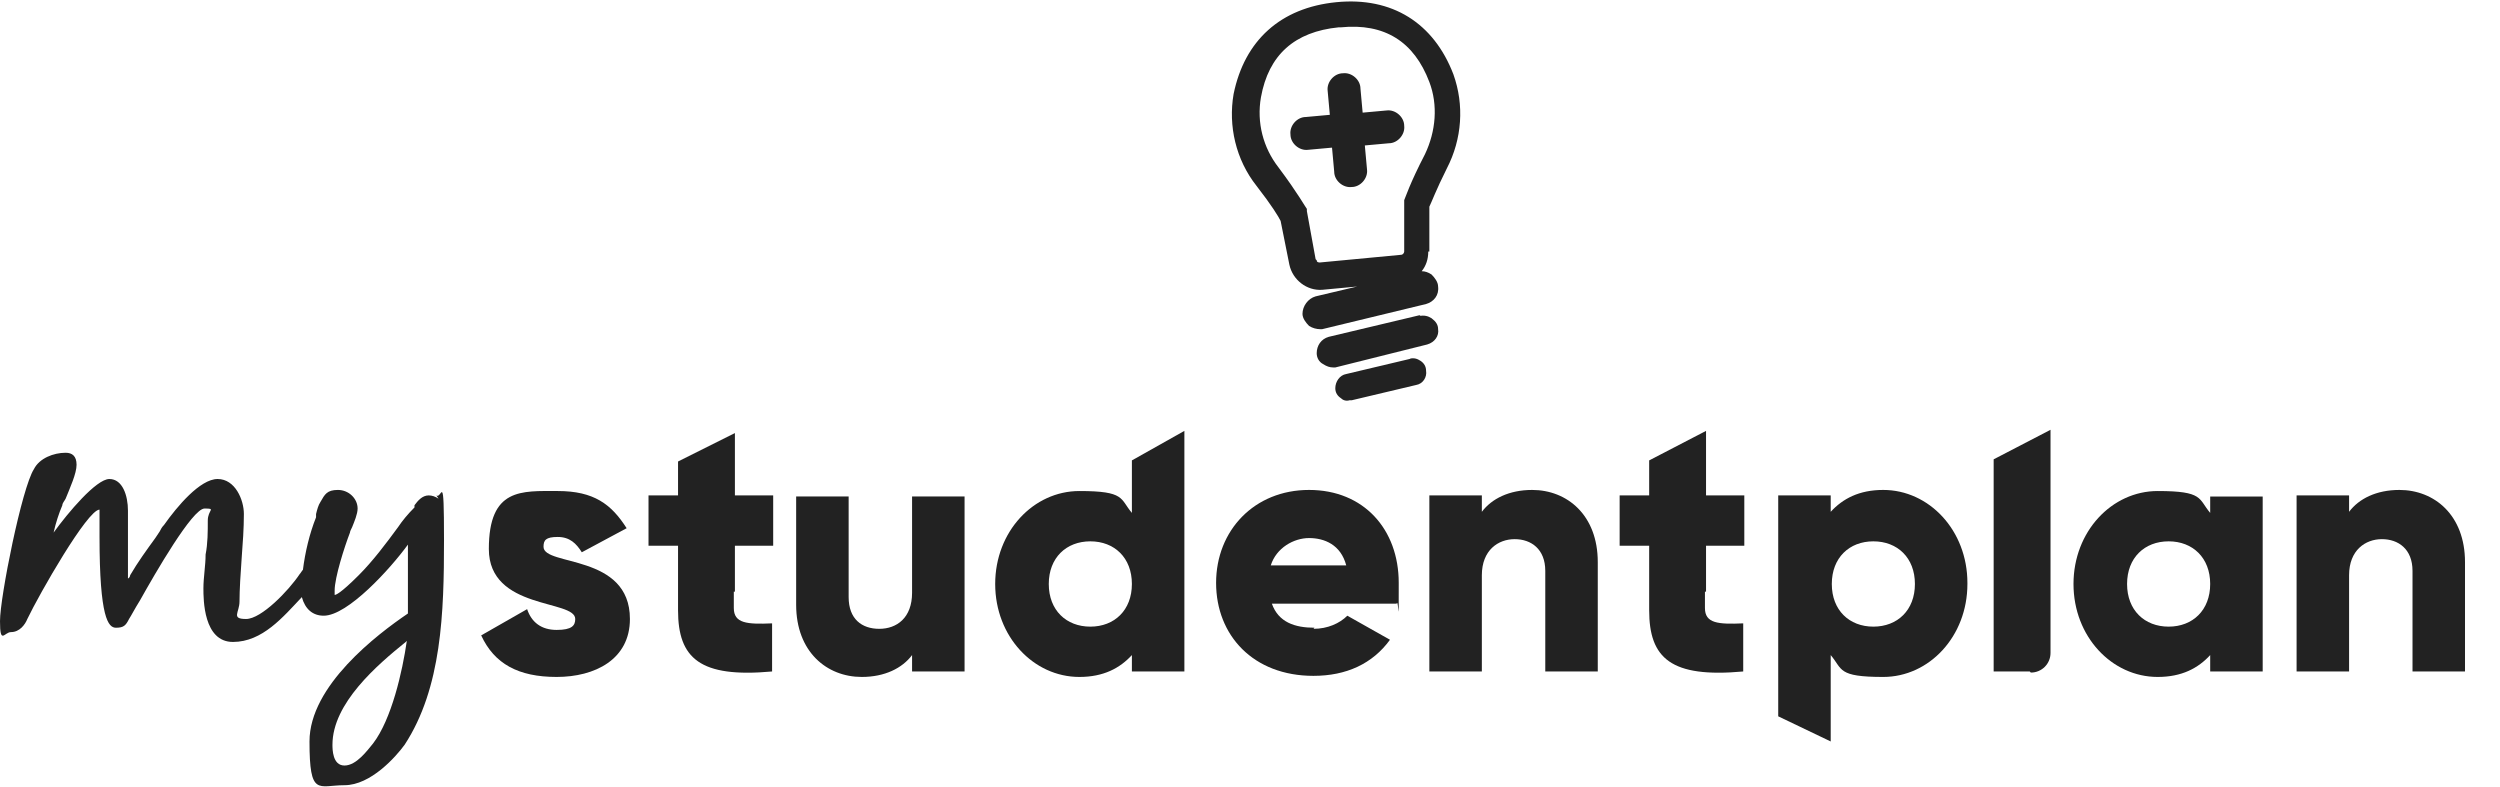 <?xml version="1.0" encoding="UTF-8"?>
<svg id="Layer_1" xmlns="http://www.w3.org/2000/svg" version="1.1" xmlns:xlink="http://www.w3.org/1999/xlink" viewBox="0 0 228.6 72">
  <!-- Generator: Adobe Illustrator 29.8.0, SVG Export Plug-In . SVG Version: 2.1.1 Build 160)  -->
  <defs>
    <style>
      .st0 {
        fill: none;
      }

      .st1 {
        fill: #222;
      }

      .st2 {
        clip-path: url(#clippath);
      }
    </style>
    <clipPath id="clippath">
      <rect class="st0" width="225.4" height="72"/>
    </clipPath>
  </defs>
  <g class="st2">
    <path class="st1" d="M37.2,58.6c-.4,2.8-1.4,7.2-3.1,9.4-.5.6-1.5,2-2.6,2s-1.1-1.5-1.1-1.9c0-3.8,4.1-7.3,6.7-9.4M40.1,45.6c-.3-.2-.6-.3-.9-.3-.6,0-1,.5-1.3.9v.2c-.6.6-1.1,1.2-1.5,1.8-1.1,1.5-2.3,3.1-3.6,4.4-1.7,1.7-2.1,1.8-2.2,1.8,0,0,0-.1,0-.4,0-1.2.9-4,1.4-5.3,0-.1.1-.3.2-.5.2-.5.5-1.2.5-1.7,0-.9-.8-1.7-1.8-1.7s-1.2.4-1.6,1.1c-.2.3-.3.7-.4,1.1v.3c-.6,1.5-1,3.2-1.2,4.8-.1.1-.2.3-.3.4h0c-1,1.5-3.5,4.1-4.9,4.1s-.6-.6-.6-1.6.1-2.7.2-4c.1-1.3.2-2.7.2-4s-.8-3.2-2.4-3.2-3.7,2.5-4.9,4.2c-.2.2-.3.4-.4.6l-.4.6c-.8,1.1-1.6,2.2-2.3,3.4,0,0,0,.2-.2.3,0-.3,0-.8,0-1.3v-4.9c0-1.4-.5-2.9-1.7-2.9s-3.8,3.1-5.1,4.9c.2-.9.5-1.8.8-2.5,0-.2.2-.4.3-.6.4-1,1-2.3,1-3.1s-.4-1.1-1-1.1c-1.1,0-2.4.5-2.9,1.5C2,44.6,0,54.6,0,56.8s.4,1,1,1c.8,0,1.3-.7,1.5-1.2,1.1-2.3,5.5-10,6.6-10,0,0,0,.1,0,.4v2.1c0,7.4.8,8.3,1.5,8.3s.9-.2,1.2-.8c.2-.3.5-.9,1-1.7,1.4-2.5,4.8-8.4,5.9-8.4s.3.1.3,1.1,0,2.1-.2,3.1c0,1-.2,2.1-.2,3.1s0,4.9,2.7,4.9,4.6-2.3,6.3-4.1c.3,1.1,1,1.7,2,1.7,2.2,0,6.1-4.3,7.7-6.5,0,1.5,0,3,0,4.5s0,1.2,0,1.8c-2.8,1.9-9,6.6-9,11.7s.8,4,3.2,4,4.7-2.6,5.5-3.7c3.4-5.2,3.6-12.1,3.6-18.7s-.2-3.7-.7-4.1"/>
    <path class="st1" d="M225.4,51.5v9.9h-4.8v-9.2c0-2-1.3-2.9-2.8-2.9s-3,1-3,3.3v8.8h-4.8v-16.1h4.8v1.5c.9-1.2,2.5-2,4.6-2,3.2,0,6,2.3,6,6.6"/>
    <path class="st1" d="M57.6,56.6c0,3.7-3.2,5.3-6.7,5.3s-5.7-1.2-6.9-3.8l4.2-2.4c.4,1.2,1.3,1.9,2.7,1.9s1.7-.4,1.7-1c0-1.8-7.9-.8-7.9-6.4s3-5.3,6.3-5.3,4.9,1.2,6.3,3.4l-4.1,2.2c-.5-.8-1.1-1.4-2.2-1.4s-1.3.3-1.3.9c0,1.8,7.9.6,7.9,6.6"/>
    <path class="st1" d="M88.2,45.3v16.1h-4.8v-1.5c-.9,1.2-2.5,2-4.6,2-3.2,0-6-2.3-6-6.6v-9.9h4.8v9.2c0,2,1.2,2.9,2.8,2.9s3-1,3-3.3v-8.8h4.8Z"/>
    <path class="st1" d="M103.5,53.4c0-2.4-1.6-3.9-3.8-3.9s-3.8,1.5-3.8,3.9,1.6,3.9,3.8,3.9,3.8-1.5,3.8-3.9M108.3,39.3v22.1s-4.8,0-4.8,0v-1.5c-1.1,1.2-2.6,2-4.8,2-4.2,0-7.7-3.7-7.7-8.5s3.5-8.5,7.7-8.5,3.7.7,4.8,2v-4.8s4.8-2.7,4.8-2.7Z"/>
    <path class="st1" d="M123.1,51.7c-.5-1.9-2-2.5-3.4-2.5s-3,.9-3.5,2.5h6.9ZM120.1,57.5c1.3,0,2.4-.5,3.1-1.2l3.9,2.2c-1.6,2.2-4,3.3-7,3.3-5.5,0-8.9-3.7-8.9-8.5s3.5-8.5,8.5-8.5,8.2,3.6,8.2,8.5,0,1.3-.2,1.9h-11.4c.6,1.7,2.1,2.2,3.9,2.2"/>
    <path class="st1" d="M146.1,51.5v9.9h-4.8v-9.2c0-2-1.3-2.9-2.8-2.9s-3,1-3,3.3v8.8h-4.8v-16.1h4.8v1.5c.9-1.2,2.5-2,4.6-2,3.2,0,6,2.3,6,6.6"/>
    <path class="st1" d="M175.1,53.4c0-2.4-1.6-3.9-3.8-3.9s-3.8,1.5-3.8,3.9,1.6,3.9,3.8,3.9,3.8-1.5,3.8-3.9M179.9,53.4c0,4.8-3.5,8.5-7.7,8.5s-3.7-.7-4.8-2v7.9l-4.8-2.3v-20.2h4.8v1.5c1.1-1.2,2.6-2,4.8-2,4.2,0,7.7,3.7,7.7,8.5"/>
    <path class="st1" d="M202.1,53.4c0-2.4-1.6-3.9-3.8-3.9s-3.8,1.5-3.8,3.9,1.6,3.9,3.8,3.9,3.8-1.5,3.8-3.9M206.9,45.3v16.1h-4.8v-1.5c-1.1,1.2-2.6,2-4.8,2-4.2,0-7.7-3.7-7.7-8.5s3.5-8.5,7.7-8.5,3.7.7,4.8,2v-1.5h4.8Z"/>
    <path class="st1" d="M67.2,54.1v-4.2h3.5v-4.6h-3.5v-5.7l-5.2,2.6v3.1h-2.7v4.6h2.7v5.9h0c0,4.4,2,6.2,8.6,5.6v-4.4c-2.3.1-3.5,0-3.5-1.4v-1.2c0,0,0-.2,0-.3"/>
    <path class="st1" d="M156,54.1v-4.2h3.5v-4.6h-3.5v-5.9s-5.2,2.7-5.2,2.7v3.2s-2.7,0-2.7,0v4.6h2.7v5.9h0c0,4.4,2,6.2,8.6,5.6v-4.4c-2.3.1-3.5,0-3.5-1.4v-1.2c0,0,0-.2,0-.3"/>
    <path class="st1" d="M185.6,61.4h-3.3v-19.4s5.2-2.7,5.2-2.7v20.4c0,1-.8,1.8-1.8,1.8"/>
    <path class="st1" d="M120.3,23.7l-.8-4.4v-.2c-.1-.1-.8-1.4-2.6-3.8-1.4-1.8-2-4.1-1.6-6.4.7-3.9,3.1-6,7.1-6.4,0,0,.1,0,.2,0,4-.4,6.7,1.3,8.1,5,.8,2.1.6,4.5-.4,6.6-1.4,2.7-1.8,4-1.9,4.2v.2s0,4.5,0,4.5c0,.1-.1.3-.3.3l-7.4.7c-.1,0-.3,0-.3-.2M130.7,23v-4.1c.2-.4.6-1.5,1.6-3.5,1.4-2.7,1.6-5.8.6-8.6-1.8-4.7-5.6-7.1-10.7-6.6,0,0,0,0,0,0,0,0,0,0,0,0-5.1.5-8.4,3.5-9.4,8.4-.5,2.9.2,6,2.1,8.4,1.4,1.8,2,2.8,2.2,3.2l.8,4c.3,1.4,1.6,2.4,3,2.3l3.2-.3-3.8.9c-.7.2-1.2.9-1.2,1.6,0,.4.3.8.6,1.1.3.2.7.3,1,.3,0,0,.2,0,.2,0l9.5-2.3c.7-.2,1.2-.8,1.1-1.6,0-.4-.3-.8-.6-1.1-.3-.2-.6-.3-.9-.3.4-.5.6-1.1.6-1.8"/>
    <path class="st1" d="M129.9,28.8l-8.4,2c-.7.2-1.1.8-1.1,1.5,0,.4.2.8.6,1,.3.2.6.3.9.3,0,0,.1,0,.2,0l8.4-2.1c.7-.2,1.1-.8,1-1.4,0-.4-.2-.7-.6-1-.3-.2-.7-.3-1.1-.2"/>
    <path class="st1" d="M129,32.8l-5.9,1.4c-.6.1-1,.7-1,1.3,0,.4.2.7.5.9.2.2.5.3.8.2,0,0,.1,0,.2,0l5.9-1.4c.6-.1,1-.7.9-1.3,0-.4-.2-.7-.5-.9-.3-.2-.6-.3-1-.2"/>
    <path class="st1" d="M128.4,11.5h0c0-.8-.8-1.5-1.6-1.4l-2.2.2-.2-2.2c0-.8-.8-1.5-1.6-1.4-.8,0-1.5.8-1.4,1.6l.2,2.2-2.2.2c-.8,0-1.5.8-1.4,1.6,0,.8.8,1.5,1.6,1.4l2.2-.2.2,2.2c0,.8.8,1.5,1.6,1.4.8,0,1.5-.8,1.4-1.6l-.2-2.2,2.2-.2c.8,0,1.5-.8,1.4-1.6"/>
  </g>
</svg>